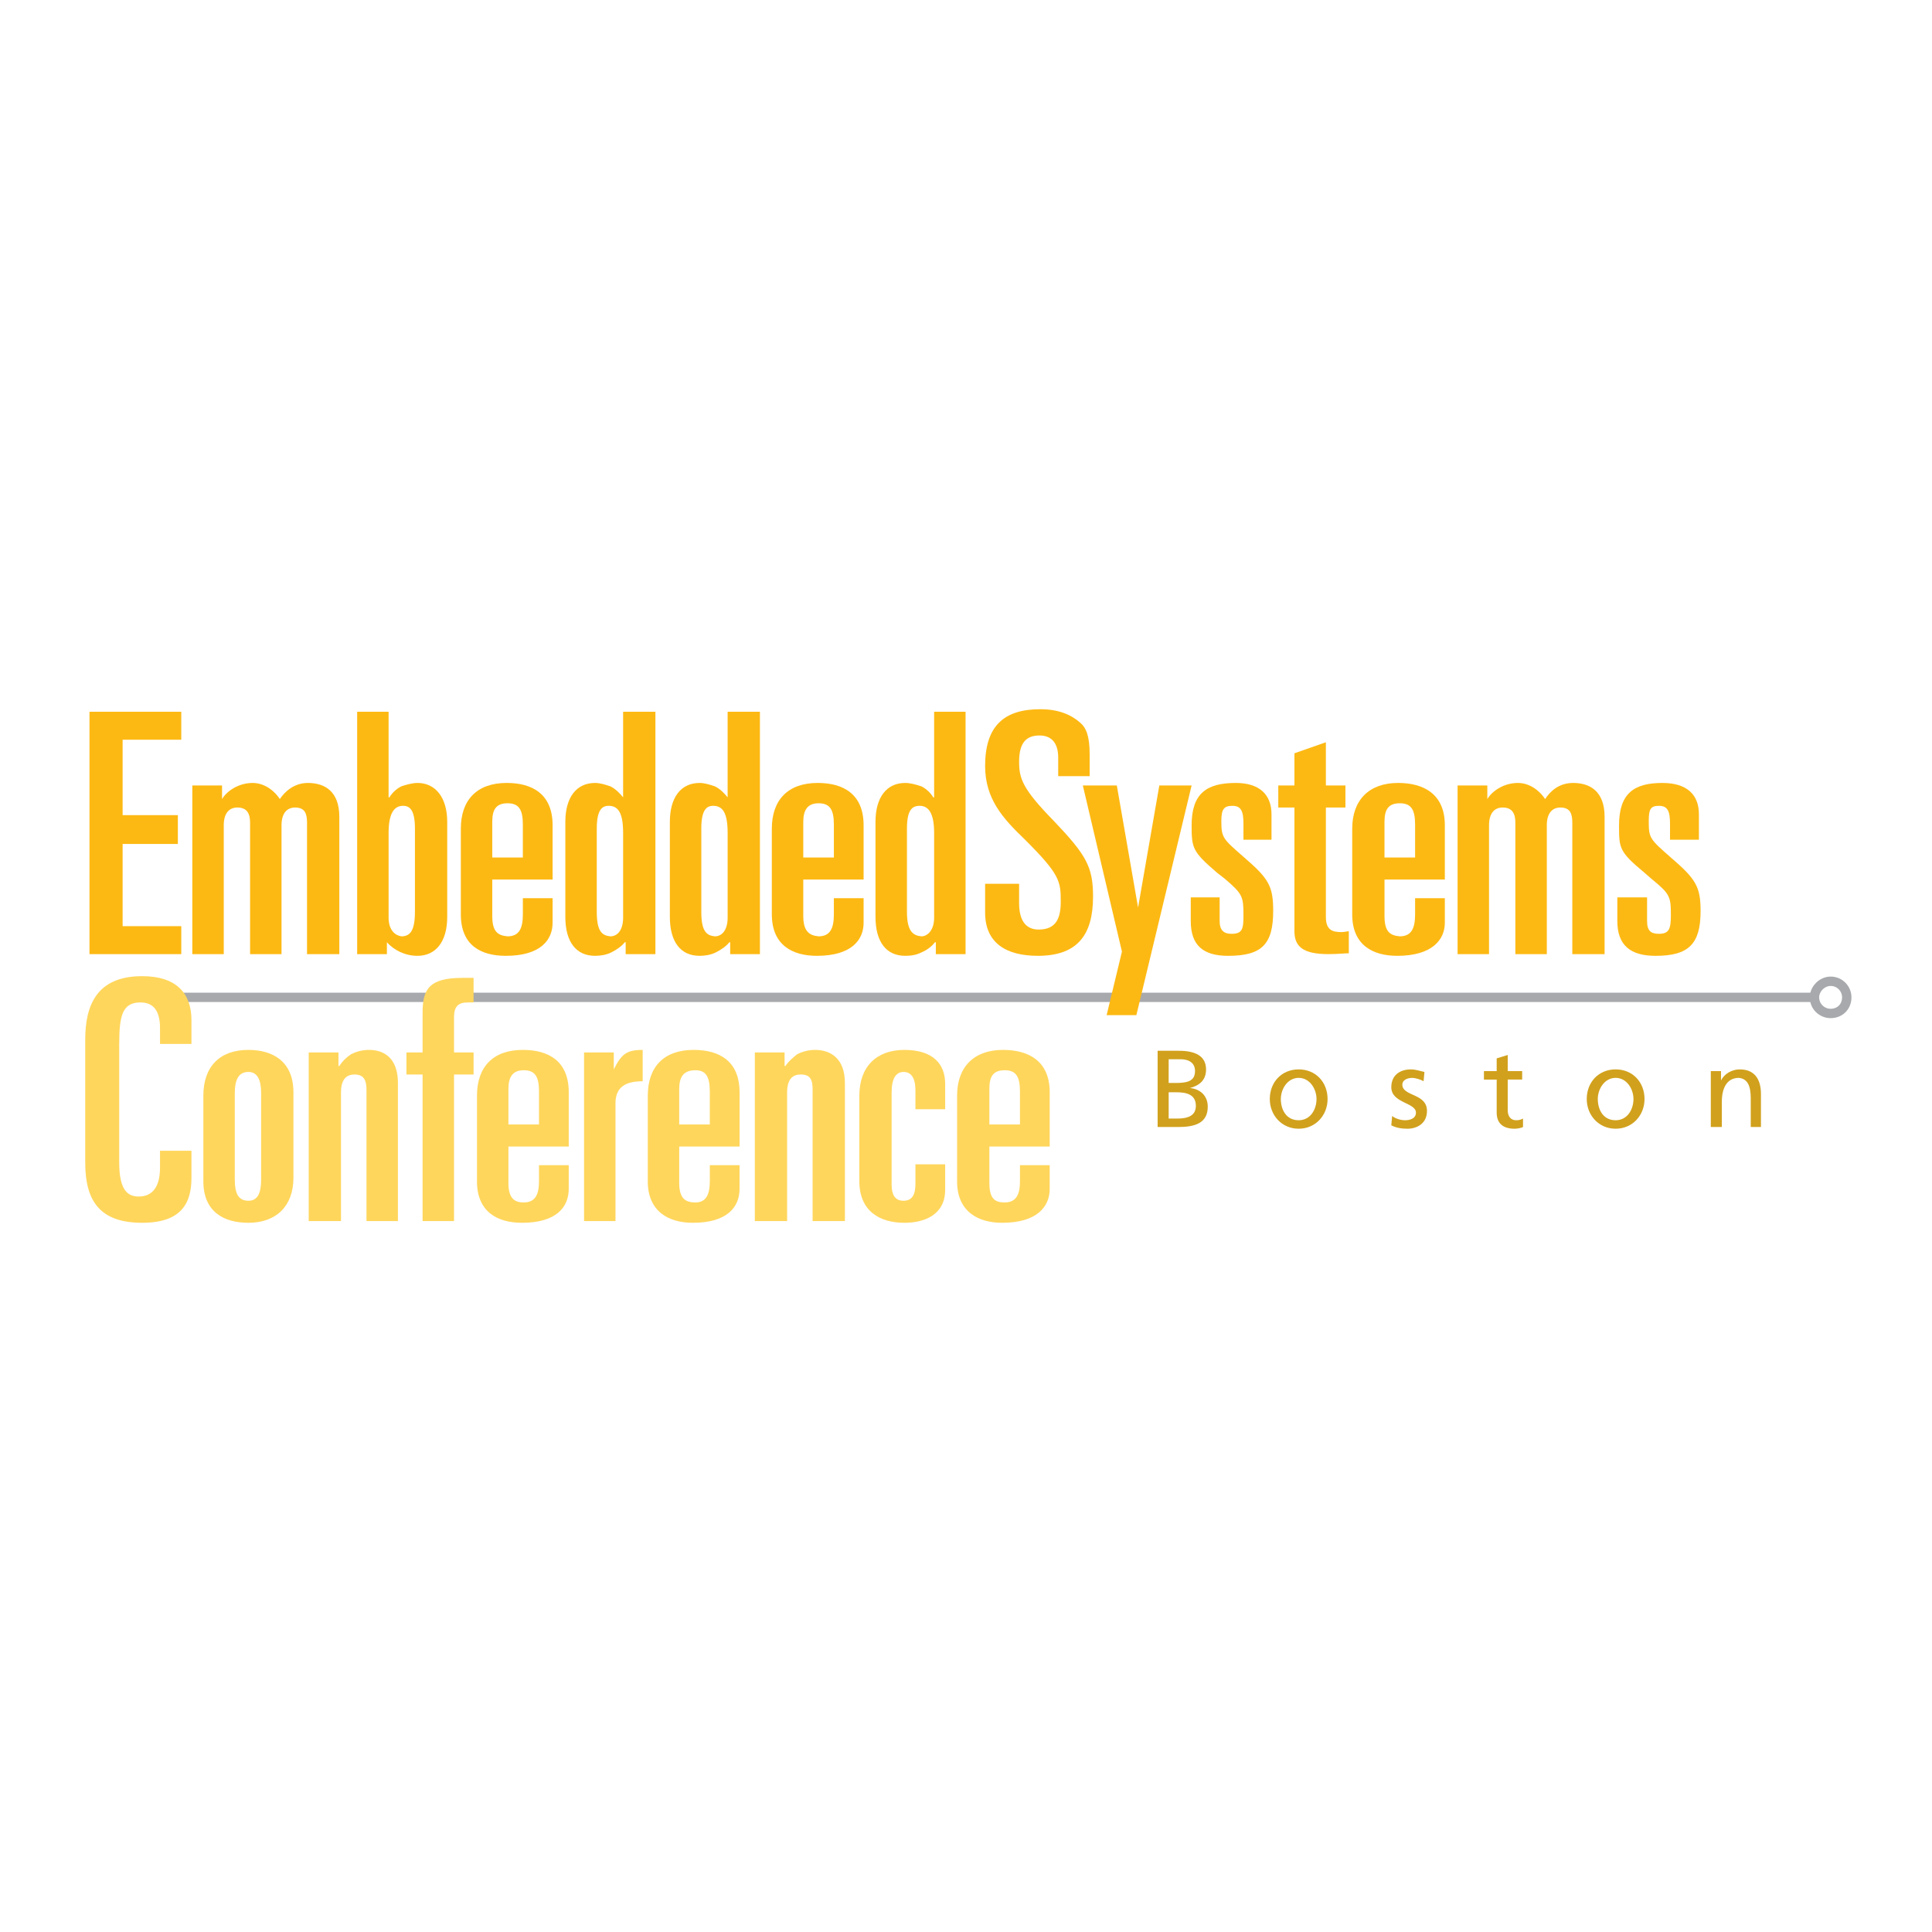 <?xml version="1.0" encoding="utf-8"?>
<!-- Generator: Adobe Illustrator 13.0.0, SVG Export Plug-In . SVG Version: 6.00 Build 14948)  -->
<!DOCTYPE svg PUBLIC "-//W3C//DTD SVG 1.0//EN" "http://www.w3.org/TR/2001/REC-SVG-20010904/DTD/svg10.dtd">
<svg version="1.0" id="Layer_1" xmlns="http://www.w3.org/2000/svg" xmlns:xlink="http://www.w3.org/1999/xlink" x="0px" y="0px"
	 width="192.756px" height="192.756px" viewBox="0 0 192.756 192.756" enable-background="new 0 0 192.756 192.756"
	 xml:space="preserve">
<g>
	<polygon fill-rule="evenodd" clip-rule="evenodd" fill="#FFFFFF" points="0,0 192.756,0 192.756,192.756 0,192.756 0,0 	"/>
	
		<line fill="none" stroke="#A7A9AC" stroke-width="0.935" stroke-linecap="round" stroke-miterlimit="2.613" x1="16.812" y1="99.506" x2="180.861" y2="99.506"/>
	<path fill="none" stroke="#A7A9AC" stroke-width="0.935" stroke-miterlimit="2.613" d="M184.252,99.506
		c0,0.93-0.679,1.607-1.611,1.607c-0.847,0-1.61-0.678-1.61-1.607c0-0.846,0.764-1.605,1.61-1.605
		C183.573,97.9,184.252,98.66,184.252,99.506L184.252,99.506z"/>
	<polygon fill-rule="evenodd" clip-rule="evenodd" fill="#FDB913" points="8.928,71.012 18.084,71.012 18.084,73.802 12.234,73.802 
		12.234,81.327 17.745,81.327 17.745,84.202 12.234,84.202 12.234,92.404 18.084,92.404 18.084,95.194 8.928,95.194 8.928,71.012 	
		"/>
	<path fill-rule="evenodd" clip-rule="evenodd" fill="#FDB913" d="M19.187,78.368h2.967v1.353l0,0
		c0.509-0.845,1.696-1.606,3.052-1.606c1.017,0,2.035,0.592,2.713,1.606c0.509-0.761,1.441-1.606,2.798-1.606
		c1.696,0,3.137,0.846,3.137,3.382v13.697h-3.222V82.088c0-0.846-0.169-1.522-1.187-1.522c-0.763,0-1.357,0.507-1.357,1.776v12.852
		h-3.137V82.088c0-0.846-0.254-1.522-1.271-1.522c-0.763,0-1.356,0.507-1.356,1.776v12.852h-3.137V78.368L19.187,78.368z"/>
	<path fill-rule="evenodd" clip-rule="evenodd" fill="#FDB913" d="M41.398,90.966c0,1.945-0.509,2.452-1.356,2.452
		c-0.594-0.084-1.271-0.592-1.271-1.86v-8.456c0-2.029,0.593-2.706,1.441-2.706c0.678,0,1.187,0.422,1.187,2.283V90.966
		L41.398,90.966z M35.634,95.194h2.967V94.01l0,0c0.678,0.761,1.78,1.353,3.052,1.353c1.78,0,2.967-1.353,2.967-3.889v-9.471
		c0-2.452-1.187-3.889-2.967-3.889c-0.509,0-1.102,0.169-1.611,0.338c-0.509,0.253-0.933,0.676-1.187,1.099h-0.084v-8.54h-3.137
		V95.194L35.634,95.194z"/>
	<path fill-rule="evenodd" clip-rule="evenodd" fill="#FDB913" d="M49.113,82.003c0-1.184,0.339-1.86,1.526-1.86
		c1.103,0,1.526,0.592,1.526,2.114v3.298h-3.052V82.003L49.113,82.003z M45.977,91.22c0,3.128,2.035,4.143,4.493,4.143
		c3.476,0,4.663-1.606,4.663-3.297v-2.452h-2.967v1.606c0,1.353-0.339,2.198-1.526,2.198c-1.017-0.084-1.526-0.507-1.526-2.029
		v-3.636h6.02v-5.411c0-3.129-2.035-4.228-4.578-4.228c-2.967,0-4.578,1.691-4.578,4.566V91.22L45.977,91.22z"/>
	<path fill-rule="evenodd" clip-rule="evenodd" fill="#FDB913" d="M59.541,82.68c0-1.86,0.509-2.283,1.187-2.283
		c0.933,0,1.441,0.676,1.441,2.706v8.456c0,1.268-0.593,1.86-1.271,1.86c-0.848-0.084-1.357-0.507-1.357-2.452V82.68L59.541,82.68z
		 M56.404,91.474c0,2.536,1.102,3.889,2.967,3.889c0.509,0,1.102-0.084,1.611-0.338c0.509-0.254,1.018-0.592,1.356-1.015h0.085
		v1.184h2.967V71.012h-3.222v8.54l0,0c-0.339-0.423-0.763-0.846-1.271-1.099c-0.509-0.169-1.018-0.338-1.526-0.338
		c-1.865,0-2.967,1.438-2.967,3.889V91.474L56.404,91.474z"/>
	<path fill-rule="evenodd" clip-rule="evenodd" fill="#FDB913" d="M69.969,82.68c0-1.86,0.509-2.283,1.187-2.283
		c0.933,0,1.441,0.676,1.441,2.706v8.456c0,1.268-0.593,1.86-1.271,1.86c-0.848-0.084-1.356-0.507-1.356-2.452V82.68L69.969,82.68z
		 M66.832,91.474c0,2.536,1.103,3.889,2.967,3.889c0.509,0,1.103-0.084,1.611-0.338c0.508-0.254,1.017-0.592,1.356-1.015h0.085
		v1.184h2.967V71.012h-3.222v8.54l0,0c-0.339-0.423-0.763-0.846-1.271-1.099c-0.509-0.169-1.017-0.338-1.526-0.338
		c-1.865,0-2.967,1.438-2.967,3.889V91.474L66.832,91.474z"/>
	<path fill-rule="evenodd" clip-rule="evenodd" fill="#FDB913" d="M80.143,82.003c0-1.184,0.423-1.86,1.526-1.86
		c1.102,0,1.526,0.592,1.526,2.114v3.298h-3.052V82.003L80.143,82.003z M77.006,91.22c0,3.128,2.12,4.143,4.493,4.143
		c3.476,0,4.663-1.606,4.663-3.297v-2.452h-2.967v1.606c0,1.353-0.339,2.198-1.526,2.198c-0.933-0.084-1.526-0.507-1.526-2.029
		v-3.636h6.019v-5.411c0-3.129-2.035-4.228-4.578-4.228c-2.967,0-4.578,1.691-4.578,4.566V91.22L77.006,91.22z"/>
	<path fill-rule="evenodd" clip-rule="evenodd" fill="#FDB913" d="M90.486,82.68c0-1.86,0.509-2.283,1.272-2.283
		c0.848,0,1.441,0.676,1.441,2.706v8.456c0,1.268-0.678,1.86-1.271,1.86c-0.848-0.084-1.441-0.507-1.441-2.452V82.68L90.486,82.68z
		 M87.349,91.474c0,2.536,1.102,3.889,2.967,3.889c0.593,0,1.102-0.084,1.611-0.338c0.593-0.254,1.017-0.592,1.356-1.015h0.085
		v1.184h2.967V71.012h-3.137v8.54h-0.085c-0.254-0.423-0.678-0.846-1.187-1.099c-0.509-0.169-1.102-0.338-1.611-0.338
		c-1.865,0-2.967,1.438-2.967,3.889V91.474L87.349,91.474z"/>
	<path fill-rule="evenodd" clip-rule="evenodd" fill="#FDB913" d="M98.285,88.176h3.392v1.945c0,1.606,0.594,2.621,1.95,2.621
		c1.78,0,2.204-1.184,2.204-2.79c0-2.029-0.085-2.706-3.561-6.173c-2.204-2.114-3.985-4.059-3.985-7.356
		c0-3.974,1.865-5.665,5.511-5.665c1.865,0,3.138,0.592,3.985,1.353c0.593,0.507,0.933,1.353,0.933,3.128v2.199h-3.137v-1.86
		c0-1.353-0.594-2.198-1.865-2.198c-1.357,0-2.035,0.761-2.035,2.621c0,1.691,0.339,2.706,3.476,5.919
		c3.222,3.382,3.9,4.566,3.9,7.525c0,3.805-1.526,5.918-5.511,5.918c-3.137,0-5.257-1.268-5.257-4.312V88.176L98.285,88.176z"/>
	<polygon fill-rule="evenodd" clip-rule="evenodd" fill="#FDB913" points="108.035,78.368 111.426,78.368 113.546,90.544 
		113.546,90.544 115.665,78.368 118.887,78.368 113.376,101.281 110.409,101.281 111.936,94.941 108.035,78.368 	"/>
	<path fill-rule="evenodd" clip-rule="evenodd" fill="#FDB913" d="M124.059,83.779v-1.606c0-1.268-0.254-1.775-1.103-1.775
		c-0.848,0-1.102,0.338-1.102,1.522c0,1.691,0.169,1.775,2.289,3.636c2.458,2.114,2.883,2.875,2.883,5.327
		c0,3.298-1.103,4.481-4.494,4.481c-2.458,0-3.729-1.015-3.729-3.467v-2.367h2.882v2.367c0,1.015,0.509,1.269,1.188,1.269
		c1.102,0,1.187-0.507,1.187-1.86c0-1.86-0.085-2.114-1.865-3.636l-0.763-0.592c-2.459-2.114-2.544-2.452-2.544-4.735
		c0-3.213,1.526-4.228,4.409-4.228c2.289,0,3.561,1.099,3.561,3.128v2.537H124.059L124.059,83.779z"/>
	<path fill-rule="evenodd" clip-rule="evenodd" fill="#FDB913" d="M129.146,80.566h-1.611v-2.199h1.611v-3.213l3.137-1.099v4.312
		h1.95v2.199h-1.95v10.908c0,1.268,0.594,1.521,1.526,1.521c0.339,0,0.593-0.084,0.763-0.084v2.198
		c-0.339,0-1.187,0.084-2.035,0.084c-2.543,0-3.391-0.761-3.391-2.282V80.566L129.146,80.566z"/>
	<path fill-rule="evenodd" clip-rule="evenodd" fill="#FDB913" d="M138.132,82.003c0-1.184,0.339-1.86,1.526-1.86
		c1.102,0,1.526,0.592,1.526,2.114v3.298h-3.053V82.003L138.132,82.003z M134.91,91.22c0,3.128,2.12,4.143,4.493,4.143
		c3.477,0,4.748-1.606,4.748-3.297v-2.452h-2.967v1.606c0,1.353-0.34,2.198-1.526,2.198c-1.018-0.084-1.526-0.507-1.526-2.029
		v-3.636h6.02v-5.411c0-3.129-2.12-4.228-4.663-4.228c-2.883,0-4.578,1.691-4.578,4.566V91.22L134.91,91.22z"/>
	<path fill-rule="evenodd" clip-rule="evenodd" fill="#FDB913" d="M145.423,78.368h2.968v1.353l0,0
		c0.508-0.845,1.695-1.606,3.052-1.606c1.018,0,2.035,0.592,2.713,1.606c0.509-0.761,1.356-1.606,2.798-1.606
		c1.695,0,3.137,0.846,3.137,3.382v13.697h-3.222V82.088c0-0.846-0.17-1.522-1.187-1.522c-0.764,0-1.356,0.507-1.356,1.776v12.852
		h-3.138V82.088c0-0.846-0.254-1.522-1.271-1.522c-0.763,0-1.356,0.507-1.356,1.776v12.852h-3.137V78.368L145.423,78.368z"/>
	<path fill-rule="evenodd" clip-rule="evenodd" fill="#FDB913" d="M166.618,83.779v-1.606c0-1.268-0.255-1.775-1.103-1.775
		s-1.018,0.338-1.018,1.522c0,1.691,0.085,1.775,2.205,3.636c2.458,2.114,2.967,2.875,2.967,5.327c0,3.298-1.188,4.481-4.493,4.481
		c-2.459,0-3.815-1.015-3.815-3.467v-2.367h2.968v2.367c0,1.015,0.424,1.269,1.187,1.269c1.018,0,1.188-0.507,1.188-1.86
		c0-1.86-0.085-2.114-1.95-3.636l-0.679-0.592c-2.543-2.114-2.543-2.452-2.543-4.735c0-3.213,1.525-4.228,4.323-4.228
		c2.374,0,3.646,1.099,3.646,3.128v2.537H166.618L166.618,83.779z"/>
	<path fill-rule="evenodd" clip-rule="evenodd" fill="#FFD65C" d="M8.504,103.734c0-3.383,1.102-6.342,5.681-6.342
		c3.391,0,4.917,1.691,4.917,4.396v2.367h-3.137v-1.605c0-1.607-0.593-2.537-1.95-2.537c-1.78,0-2.12,1.268-2.12,4.143v11.838
		c0,2.875,0.933,3.383,1.95,3.383c1.272,0,2.119-0.846,2.119-2.875v-1.691h3.137v2.707c0,2.535-1.018,4.48-4.917,4.48
		c-4.239,0-5.681-2.199-5.681-6.004V103.734L8.504,103.734z"/>
	<path fill-rule="evenodd" clip-rule="evenodd" fill="#FFD65C" d="M23.425,109.061c0-1.268,0.339-2.113,1.356-2.113
		c0.933,0,1.271,0.846,1.271,2.113v8.625c0,1.354-0.339,2.113-1.271,2.113c-1.018,0-1.356-0.76-1.356-2.113V109.061L23.425,109.061z
		 M20.289,117.855c0,3.043,2.035,4.143,4.493,4.143c2.798,0,4.493-1.691,4.493-4.48v-8.541c0-3.129-2.12-4.229-4.493-4.229
		c-2.883,0-4.493,1.691-4.493,4.566V117.855L20.289,117.855z"/>
	<path fill-rule="evenodd" clip-rule="evenodd" fill="#FFD65C" d="M30.801,105.002h2.967v1.354h0.084
		c0.339-0.508,0.678-0.846,1.187-1.184c0.509-0.254,1.102-0.424,1.78-0.424c1.526,0,2.883,0.846,2.883,3.299v13.781h-3.137v-13.105
		c0-0.93-0.254-1.521-1.187-1.521c-0.763,0-1.356,0.422-1.356,1.775v12.852h-3.221V105.002L30.801,105.002z"/>
	<path fill-rule="evenodd" clip-rule="evenodd" fill="#FFD65C" d="M42.162,107.201h-1.611v-2.199h1.611v-3.973
		c0-2.369,0.678-3.467,3.984-3.467h1.102v2.451h-0.593c-0.933,0-1.356,0.422-1.356,1.438v3.551h1.95v2.199h-1.95v14.627h-3.137
		V107.201L42.162,107.201z"/>
	<path fill-rule="evenodd" clip-rule="evenodd" fill="#FFD65C" d="M50.725,108.639c0-1.184,0.423-1.861,1.525-1.861
		c1.103,0,1.526,0.592,1.526,2.115v3.297h-3.052V108.639L50.725,108.639z M47.587,117.855c0,3.043,2.035,4.143,4.493,4.143
		c3.476,0,4.663-1.607,4.663-3.383v-2.367h-2.967v1.607c0,1.268-0.339,2.113-1.526,2.113c-0.933,0-1.525-0.422-1.525-1.945v-3.635
		h6.019v-5.412c0-3.129-2.035-4.229-4.578-4.229c-2.967,0-4.578,1.691-4.578,4.566V117.855L47.587,117.855z"/>
	<path fill-rule="evenodd" clip-rule="evenodd" fill="#FFD65C" d="M58.27,105.002h2.967v1.691l0,0
		c0.763-1.521,1.271-1.945,2.883-1.945v3.129c-1.611,0-2.713,0.508-2.713,2.199v11.752H58.27V105.002L58.27,105.002z"/>
	<path fill-rule="evenodd" clip-rule="evenodd" fill="#FFD65C" d="M67.765,108.639c0-1.184,0.424-1.861,1.611-1.861
		c1.017,0,1.441,0.592,1.441,2.115v3.297h-3.052V108.639L67.765,108.639z M64.628,117.855c0,3.043,2.12,4.143,4.494,4.143
		c3.476,0,4.663-1.607,4.663-3.383v-2.367h-2.967v1.607c0,1.268-0.339,2.113-1.441,2.113c-1.018,0-1.611-0.422-1.611-1.945v-3.635
		h6.02v-5.412c0-3.129-2.035-4.229-4.578-4.229c-2.967,0-4.578,1.691-4.578,4.566V117.855L64.628,117.855z"/>
	<path fill-rule="evenodd" clip-rule="evenodd" fill="#FFD65C" d="M75.311,105.002h2.967v1.354h0.084
		c0.339-0.508,0.763-0.846,1.187-1.184c0.508-0.254,1.102-0.424,1.78-0.424c1.526,0,2.967,0.846,2.967,3.299v13.781h-3.222v-13.105
		c0-0.93-0.169-1.521-1.187-1.521c-0.763,0-1.356,0.422-1.356,1.775v12.852h-3.221V105.002L75.311,105.002z"/>
	<path fill-rule="evenodd" clip-rule="evenodd" fill="#FFD65C" d="M85.738,109.314c0-2.875,1.696-4.566,4.493-4.566
		c2.882,0,4.069,1.438,4.069,3.383v2.537h-2.967v-1.861c0-1.268-0.424-1.859-1.188-1.859c-0.763,0-1.187,0.676-1.187,2.029v9.217
		c0,1.014,0.339,1.605,1.187,1.605c0.848,0,1.188-0.592,1.188-1.689v-1.945h2.967v2.537c0,2.535-2.12,3.297-4.069,3.297
		c-2.374,0-4.493-1.1-4.493-4.143V109.314L85.738,109.314z"/>
	<path fill-rule="evenodd" clip-rule="evenodd" fill="#FFD65C" d="M98.71,108.639c0-1.184,0.339-1.861,1.525-1.861
		c1.103,0,1.526,0.592,1.526,2.115v3.297H98.71V108.639L98.71,108.639z M95.488,117.855c0,3.043,2.12,4.143,4.494,4.143
		c3.476,0,4.747-1.607,4.747-3.383v-2.367h-2.967v1.607c0,1.268-0.34,2.113-1.526,2.113c-1.018,0-1.525-0.422-1.525-1.945v-3.635
		h6.019v-5.412c0-3.129-2.119-4.229-4.662-4.229c-2.883,0-4.579,1.691-4.579,4.566V117.855L95.488,117.855z"/>
	<path fill-rule="evenodd" clip-rule="evenodd" fill="#D1A11D" d="M116.598,108.977h0.764c0.933,0,1.949,0.17,1.949,1.354
		c0,1.014-0.848,1.268-1.865,1.268h-0.848V108.977L116.598,108.977z M115.496,112.443h2.034c1.611,0,2.968-0.338,2.968-2.029
		c0-1.1-0.764-1.775-1.78-1.859l0,0c0.932-0.254,1.61-0.762,1.61-1.861c0-1.354-1.102-1.859-2.713-1.859h-2.119V112.443
		L115.496,112.443z M116.598,105.68h1.188c0.678,0,1.441,0.252,1.441,1.184c0,1.1-0.933,1.184-2.035,1.184h-0.594V105.68
		L116.598,105.68z"/>
	<path fill-rule="evenodd" clip-rule="evenodd" fill="#D1A11D" d="M127.789,109.652c0-1.014,0.678-2.113,1.78-2.113
		c1.102,0,1.78,1.1,1.78,2.113c0,1.016-0.594,2.115-1.78,2.115C128.298,111.768,127.789,110.668,127.789,109.652L127.789,109.652z
		 M126.687,109.652c0,1.607,1.188,2.961,2.883,2.961s2.883-1.354,2.883-2.961c0-1.689-1.188-2.959-2.883-2.959
		S126.687,107.963,126.687,109.652L126.687,109.652z"/>
	<path fill-rule="evenodd" clip-rule="evenodd" fill="#D1A11D" d="M138.895,111.344c0.425,0.338,1.018,0.424,1.272,0.424
		c0.509,0,1.102-0.17,1.102-0.762c0-1.016-2.458-0.93-2.458-2.537c0-1.184,0.848-1.775,1.949-1.775c0.509,0,0.933,0.17,1.357,0.254
		l-0.086,0.93c-0.254-0.168-0.847-0.338-1.102-0.338c-0.594,0-1.018,0.254-1.018,0.676c0,1.184,2.459,0.846,2.459,2.621
		c0,1.27-1.018,1.777-1.95,1.777c-0.594,0-1.102-0.086-1.61-0.34L138.895,111.344L138.895,111.344z"/>
	<path fill-rule="evenodd" clip-rule="evenodd" fill="#D1A11D" d="M151.866,107.709h-1.441v3.043c0,0.676,0.339,1.016,0.848,1.016
		c0.34,0,0.509-0.086,0.679-0.17v0.846c-0.17,0.084-0.509,0.17-0.848,0.17c-1.103,0-1.78-0.508-1.78-1.607v-3.297h-1.272v-0.846
		h1.272v-1.27l1.102-0.338v1.607h1.441V107.709L151.866,107.709z"/>
	<path fill-rule="evenodd" clip-rule="evenodd" fill="#D1A11D" d="M159.412,109.652c0-1.014,0.678-2.113,1.78-2.113
		c1.102,0,1.78,1.1,1.78,2.113c0,1.016-0.594,2.115-1.78,2.115C159.92,111.768,159.412,110.668,159.412,109.652L159.412,109.652z
		 M158.31,109.652c0,1.607,1.187,2.961,2.883,2.961c1.695,0,2.882-1.354,2.882-2.961c0-1.689-1.187-2.959-2.882-2.959
		C159.496,106.693,158.31,107.963,158.31,109.652L158.31,109.652z"/>
	<path fill-rule="evenodd" clip-rule="evenodd" fill="#D1A11D" d="M170.688,106.863h1.018v0.93l0,0c0.339-0.676,1.102-1.1,1.864-1.1
		c1.441,0,2.12,0.93,2.12,2.453v3.297h-1.018v-2.875c0-1.268-0.339-1.945-1.187-2.029c-1.188,0-1.696,1.016-1.696,2.367v2.537
		h-1.102V106.863L170.688,106.863z"/>
</g>
</svg>
